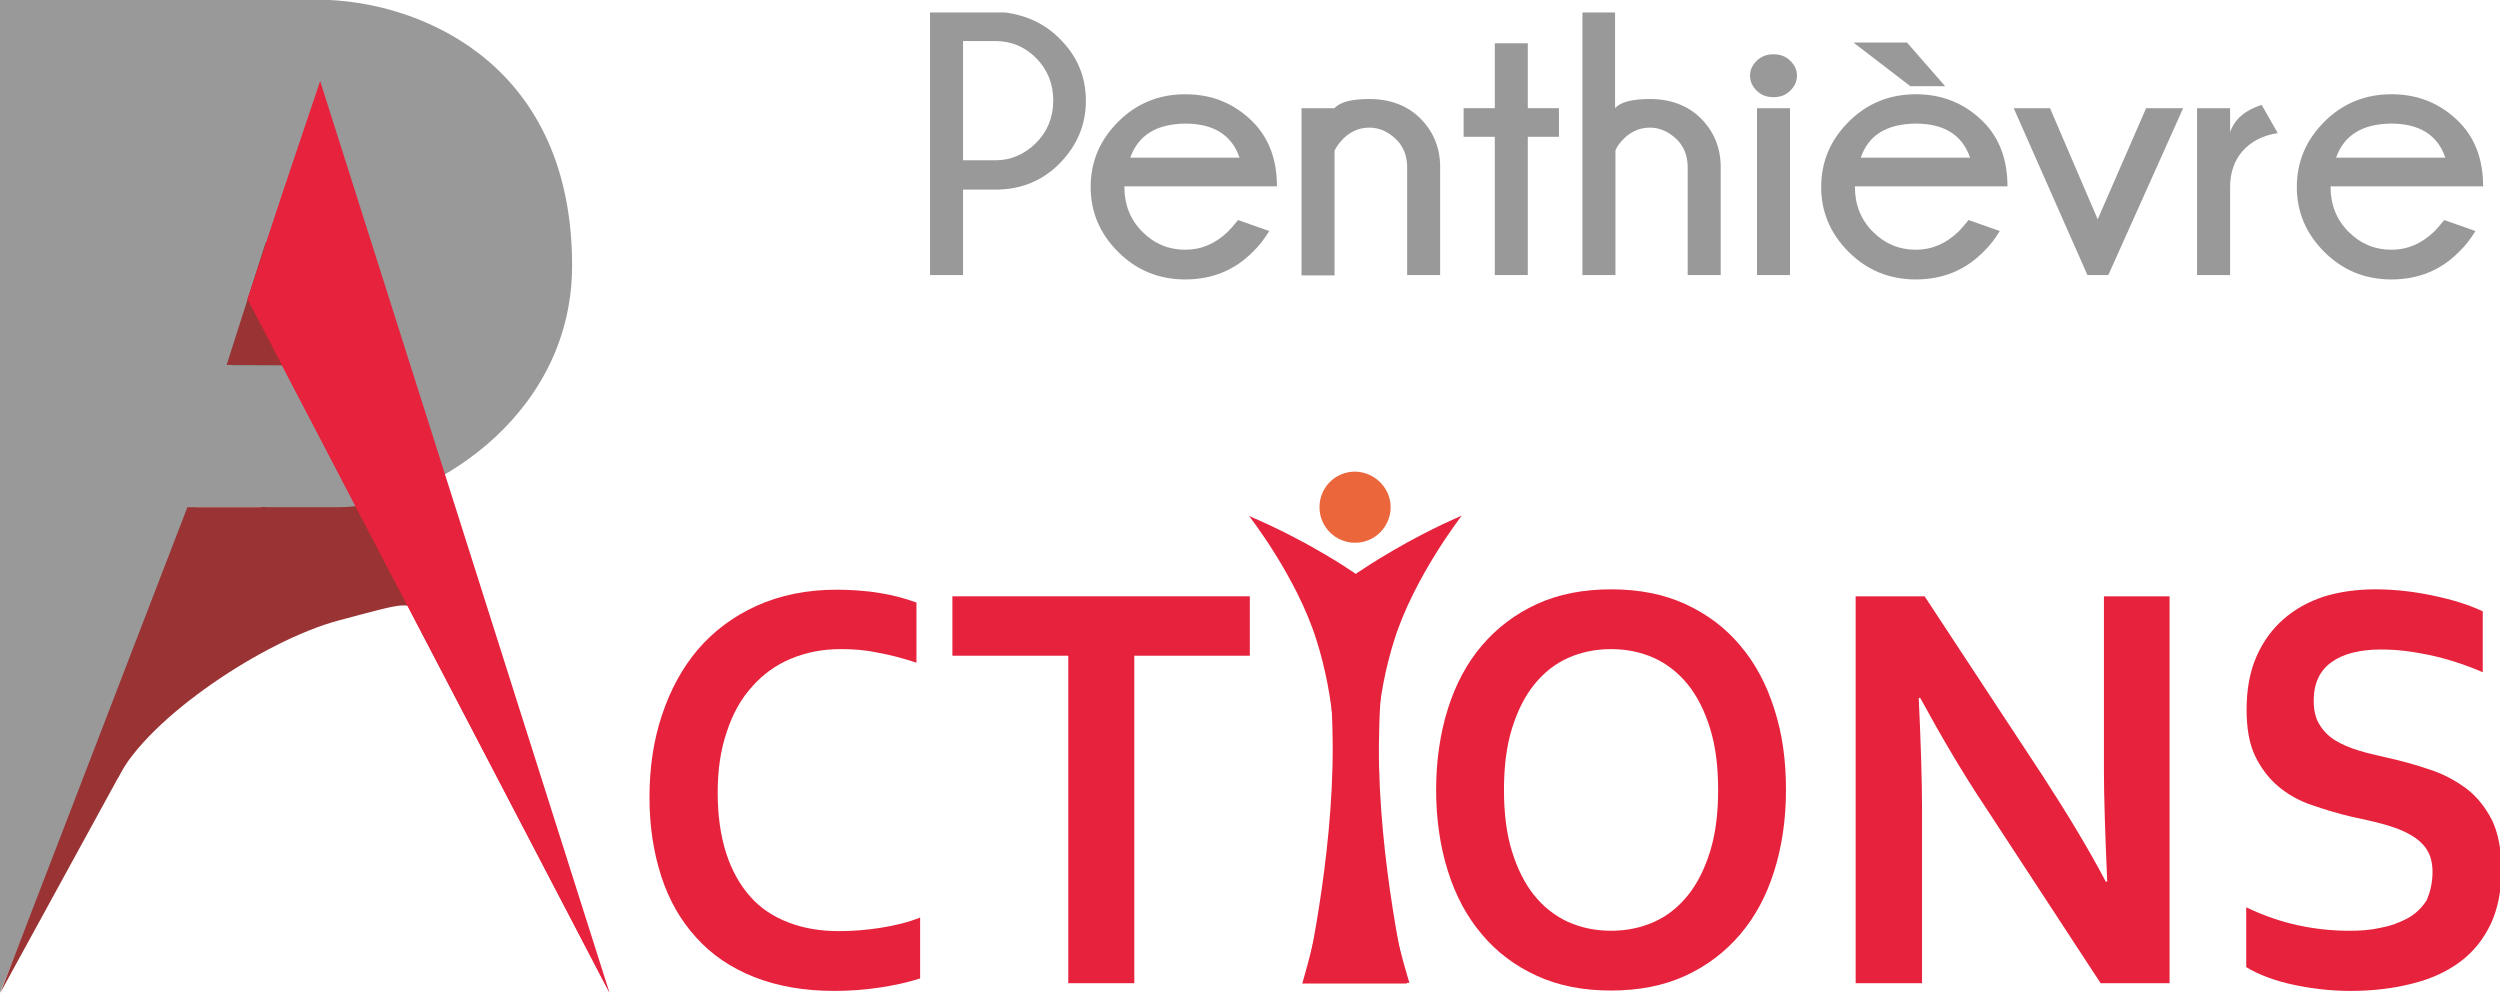 <?xml version="1.0" encoding="utf-8"?>
<!-- Generator: Adobe Illustrator 26.3.1, SVG Export Plug-In . SVG Version: 6.00 Build 0)  -->
<svg version="1.1" id="Calque_1" xmlns="http://www.w3.org/2000/svg" xmlns:xlink="http://www.w3.org/1999/xlink" x="0px" y="0px"
	 viewBox="0 0 681.7 270.7" style="enable-background:new 0 0 681.7 270.7;" xml:space="preserve">
<style type="text/css">
	.st0{fill:#9A3333;}
	.st1{fill:#999999;}
	.st2{fill:#676767;}
	.st3{fill:none;stroke:#9A3333;stroke-miterlimit:10;}
	.st4{fill:#E6223C;}
	.st5{fill:#EC663B;}
</style>
<path class="st0" d="M117.7,138.4l7.3,11.7c-9.1,0-36.3,3.3-55.1,14.2C51.9,174.8,34.8,193,29.9,200l-2-5.4l6.5-11.2l0,0
	c2.6-6,14.3-21,29.3-29.3c15.7-8.7,34.2-14,40.5-14.3l10.8-1.3L117.7,138.4z"/>
<path class="st0" d="M115.9,164.2l1.7,2.8c-8.8-2.4-4.3-3.4-25.3,2.2c-20.2,5.4-52,26.5-60.2,43l-4.1-4.9l20.2-23.7l0,0
	c4.1-5.1,6.5-13.7,23.2-17.7c17.5-4.2,32.9-6,39.1-4.7l1.5,1.1L115.9,164.2z"/>
<path class="st0" d="M117.7,150.7l7.3,11.7c-9.1,0-36.3,3.3-55.1,14.2c-18.1,10.5-35.2,28.7-40.1,35.7l-2-5.4l6.5-11.2l0,0
	c2.6-6,14.3-21,29.3-29.3c15.7-8.7,34.2-14,40.5-14.3l10.8-1.3L117.7,150.7z"/>
<path class="st0" d="M118.1,141.4l1.5,2.5c-8.8-2.4,1.9-7.6-19.1-2c-20.2,5.4-41.2,19.5-49.5,36l-4.1-9l9.4-12.6l0,0
	c4.1-5.1,6.1-16.9,22.8-20.9c17.5-4.2,32.4-0.6,38.5,0.7l1.2,1.5L118.1,141.4z"/>
<path class="st1" d="M0,0v270.7l0,0c0,0,53.9-135.1,53.5-132.4l23.3,0h15.9c22,0,63.3-23.2,63.3-65.9c0-54-39.6-71.1-66.1-72.4"/>
<polygon class="st2" points="111.4,99.6 63.1,99.6 87.3,24.1 "/>
<path class="st3" d="M77.3,53.9"/>
<polygon class="st4" points="166.2,270.7 67.5,81.6 77.3,51.8 87.3,22.1 "/>
<polygon class="st0" points="72.6,138.3 0.1,270.7 51.1,138.3 72.6,138.3 "/>
<polygon class="st0" points="80.8,99.6 61.8,99.5 72.5,66 83.3,99.3 "/>
<polygon class="st4" points="166.2,270.7 67.5,81.6 67.5,81.6 77.4,51.9 "/>
<path class="st4" d="M229.2,177c-4.9,0-9.4,0.9-13.5,2.6c-4.1,1.7-7.7,4.3-10.6,7.6c-3,3.3-5.3,7.4-6.9,12.3
	c-1.7,4.9-2.5,10.4-2.5,16.7c0,6.2,0.8,11.7,2.3,16.4c1.5,4.7,3.7,8.6,6.5,11.8c2.8,3.2,6.3,5.5,10.4,7.1c4.1,1.6,8.7,2.4,13.9,2.4
	c3.7,0,7.5-0.3,11.3-0.9c3.9-0.6,7.5-1.5,10.8-2.8v16.6c-3.4,1.1-7.1,1.9-11.1,2.5c-4,0.6-8.1,0.9-12.3,0.9
	c-8.3,0-15.6-1.3-21.9-3.8c-6.3-2.5-11.6-6.1-15.8-10.8c-4.2-4.6-7.4-10.2-9.5-16.7c-2.1-6.5-3.2-13.7-3.2-21.5
	c0-8,1.1-15.5,3.4-22.4c2.3-6.9,5.5-12.8,9.8-17.9c4.3-5,9.6-9,16-11.9c6.4-2.9,13.7-4.4,21.8-4.4c4.1,0,8.1,0.3,11.8,0.9
	c3.7,0.6,7,1.5,10,2.6v16.4c-3.9-1.3-7.5-2.2-10.9-2.8C235.7,177.2,232.4,177,229.2,177z"/>
<path class="st4" d="M309.2,268.1h-17.9v-89.3h-31.6v-16.2h81.1v16.2h-31.5V268.1z"/>
<path class="st4" d="M487,215.4c0,8-1.1,15.4-3.2,22.1c-2.1,6.7-5.2,12.5-9.3,17.3c-4.1,4.8-9.1,8.6-15,11.3c-5.9,2.7-12.7,4-20.2,4
	c-7.6,0-14.3-1.3-20.2-4c-5.9-2.7-10.9-6.4-15-11.3c-4.1-4.8-7.2-10.6-9.3-17.3c-2.1-6.7-3.2-14.1-3.2-22.1c0-8,1.1-15.4,3.2-22.1
	c2.1-6.7,5.2-12.5,9.3-17.3c4.1-4.8,9.1-8.6,15-11.3c5.9-2.7,12.7-4,20.2-4c7.6,0,14.3,1.3,20.2,4c5.9,2.7,10.9,6.4,15,11.3
	c4.1,4.8,7.2,10.6,9.3,17.3C486,200,487,207.3,487,215.4z M468.5,215.4c0-6.4-0.7-12-2.2-16.8c-1.5-4.8-3.5-8.8-6.1-12
	c-2.6-3.2-5.7-5.6-9.2-7.2c-3.6-1.6-7.5-2.4-11.7-2.4c-4.2,0-8.1,0.8-11.7,2.4c-3.6,1.6-6.6,4-9.2,7.2c-2.6,3.2-4.6,7.2-6.1,12
	c-1.5,4.8-2.2,10.4-2.2,16.8c0,6.4,0.7,12,2.2,16.8c1.5,4.8,3.5,8.8,6.1,12c2.6,3.2,5.7,5.6,9.2,7.2c3.6,1.6,7.5,2.4,11.7,2.4
	c4.2,0,8.1-0.8,11.7-2.4c3.6-1.6,6.6-4,9.2-7.2c2.6-3.2,4.6-7.2,6.1-12C467.8,227.4,468.5,221.8,468.5,215.4z"/>
<path class="st4" d="M557.1,211.7c7,10.8,12.7,20.3,17.1,28.7h0.4c-0.6-13.7-0.9-23.7-0.9-30v-47.8h17.9v105.5h-18.8L541,219.5
	c-5.6-8.4-11.4-18.2-17.4-29.2h-0.4c0.6,12.9,0.9,22.9,0.9,30v47.8H506V162.6h18.8L557.1,211.7z"/>
<path class="st4" d="M663.3,237.8c0-2.7-0.6-4.8-1.8-6.5c-1.2-1.7-2.9-3-5-4.1c-2.1-1.1-4.5-1.9-7.1-2.6c-2.6-0.7-5.4-1.3-8.2-1.9
	c-3.8-0.9-7.4-2-10.9-3.2c-3.5-1.2-6.5-2.9-9.1-5.1c-2.6-2.2-4.7-5-6.3-8.3c-1.6-3.4-2.3-7.6-2.3-12.6c0-5.6,0.9-10.4,2.7-14.5
	c1.8-4.1,4.3-7.5,7.4-10.2c3.1-2.7,6.7-4.7,10.9-6.1c4.2-1.3,8.9-2,14.1-2c5.2,0,10.5,0.6,15.7,1.7c5.3,1.1,9.8,2.5,13.6,4.3v16.6
	c-5.1-2.2-9.9-3.7-14.6-4.7c-4.7-1-9-1.5-13.1-1.5c-5.9,0-10.5,1.2-13.6,3.5c-3.2,2.3-4.8,5.8-4.8,10.4c0,2.7,0.5,4.9,1.6,6.6
	c1,1.7,2.5,3.2,4.3,4.3c1.8,1.1,3.9,2,6.2,2.7c2.3,0.7,4.8,1.3,7.5,1.9c4.1,0.9,8.1,2,11.9,3.3c3.8,1.2,7.1,3,10.1,5.2
	c2.9,2.2,5.2,5.1,7,8.6c1.7,3.5,2.6,8.1,2.6,13.6c0,5.7-1,10.6-2.9,14.7c-2,4.2-4.7,7.6-8.3,10.3c-3.6,2.7-7.9,4.7-13.1,6
	c-5.1,1.3-10.7,2-16.8,2c-5.3,0-10.6-0.6-15.7-1.7c-5.1-1.1-9.4-2.7-12.8-4.8v-16.3c4.8,2.3,9.5,3.9,14.1,4.9
	c4.6,1,9.3,1.5,14.2,1.5c2.8,0,5.6-0.2,8.3-0.8c2.7-0.5,5.2-1.4,7.4-2.6c2.2-1.2,3.9-2.9,5.2-4.9
	C662.6,243.4,663.3,240.9,663.3,237.8z"/>
<g>
	<path class="st1" d="M262.6,51.6V75h-9V3.4h20.5c6,0.8,11,3.2,15,7.3c4.7,4.7,7,10.3,7,16.8c0,6.5-2.4,12.2-7.1,17
		c-4.7,4.8-10.6,7.2-17.5,7.2H262.6z M262.6,11.2v32.5h8.9c4.2,0,7.8-1.6,11-4.7c3.1-3.1,4.7-7,4.7-11.6c0-4.6-1.6-8.5-4.7-11.6
		c-3.1-3.1-6.8-4.6-11-4.6H262.6z"/>
	<path class="st1" d="M306.6,50.9V51c0,4.8,1.6,8.9,4.9,12.2s7.2,4.9,11.7,4.9c4.4,0,8.3-1.7,11.7-5c0.5-0.5,1.4-1.5,2.7-3.1l8.5,3
		c-1.3,2.1-2.7,4-4.4,5.6c-5,5.1-11.2,7.6-18.5,7.6c-7.2,0-13.3-2.5-18.3-7.5c-5-5-7.5-10.9-7.5-17.7c0-6.9,2.5-12.8,7.5-17.8
		c5-5,11.1-7.5,18.3-7.5c7.3,0,13.4,2.5,18.5,7.6c4.3,4.4,6.5,10.2,6.5,17.5H306.6z M308.2,43H338c-2.1-6.2-7.1-9.3-14.8-9.3
		C315.4,33.8,310.4,36.8,308.2,43z"/>
	<path class="st1" d="M363.9,41.1v34h-9V29.5h9c1.5-1.7,4.7-2.5,9.5-2.5c5.7,0,10.4,1.8,13.9,5.3c3.5,3.5,5.3,7.8,5.4,12.9V75h-9
		V45.6c0-3.1-1-5.7-3.1-7.7s-4.5-3.1-7.2-3.1c-2.7,0-5,1-7,2.9C365.2,38.9,364.4,40,363.9,41.1z"/>
	<path class="st1" d="M407.6,29.5V11.8h9v17.7h8.5v7.8h-8.5V75h-9V37.3h-8.5v-7.8H407.6z"/>
	<path class="st1" d="M431.4,3.4h9v26.1c1.5-1.7,4.7-2.5,9.5-2.5c5.7,0,10.4,1.8,13.9,5.3c3.5,3.5,5.3,7.8,5.4,12.9V75h-9V45.6
		c0-3.1-1-5.7-3.1-7.7s-4.5-3.1-7.2-3.1c-2.7,0-5,1-7,2.9c-1.2,1.2-2,2.3-2.4,3.3v34h-9V3.4z"/>
	<path class="st1" d="M488.2,16.6c1.2,1.2,1.8,2.5,1.8,4c0,1.5-0.6,2.9-1.8,4.1c-1.2,1.2-2.7,1.8-4.6,1.8c-1.9,0-3.4-0.6-4.6-1.8
		c-1.2-1.2-1.8-2.5-1.8-4.1c0-1.5,0.6-2.8,1.8-4c1.2-1.2,2.7-1.8,4.6-1.8C485.5,14.8,487,15.4,488.2,16.6z M488.1,29.5V75h-9V29.5
		H488.1z"/>
	<path class="st1" d="M505.8,50.9V51c0,4.8,1.6,8.9,4.9,12.2c3.3,3.3,7.2,4.9,11.7,4.9c4.4,0,8.3-1.7,11.7-5
		c0.5-0.5,1.4-1.5,2.7-3.1l8.5,3c-1.3,2.1-2.7,4-4.4,5.6c-5,5.1-11.2,7.6-18.5,7.6c-7.2,0-13.3-2.5-18.3-7.5c-5-5-7.5-10.9-7.5-17.7
		c0-6.9,2.5-12.8,7.5-17.8c5-5,11.1-7.5,18.3-7.5c7.3,0,13.4,2.5,18.5,7.6c4.3,4.4,6.5,10.2,6.5,17.5H505.8z M520,11.6l10.4,11.9
		h-9.5l-15.5-11.9H520z M507.4,43h29.8c-2.1-6.2-7.1-9.3-14.8-9.3C514.5,33.8,509.5,36.8,507.4,43z"/>
	<path class="st1" d="M595.3,29.5L574.9,75h-5.7l-20.1-45.5h9.9l13,30.3l13.2-30.3H595.3z"/>
	<path class="st1" d="M621.1,36.3c-4.1,0.6-7.3,2.3-9.6,4.9c-2.3,2.6-3.4,6-3.4,9.9V75h-9V29.5h9V36c1.3-3.6,4.2-6,8.6-7.4
		L621.1,36.3z"/>
	<path class="st1" d="M635.5,50.9V51c0,4.8,1.6,8.9,4.9,12.2s7.2,4.9,11.7,4.9c4.4,0,8.3-1.7,11.7-5c0.5-0.5,1.4-1.5,2.7-3.1l8.5,3
		c-1.3,2.1-2.7,4-4.4,5.6c-5,5.1-11.2,7.6-18.5,7.6c-7.2,0-13.3-2.5-18.3-7.5c-5-5-7.5-10.9-7.5-17.7c0-6.9,2.5-12.8,7.5-17.8
		c5-5,11.1-7.5,18.3-7.5c7.3,0,13.4,2.5,18.5,7.6c4.3,4.4,6.5,10.2,6.5,17.5H635.5z M637,43h29.8c-2.1-6.2-7.1-9.3-14.8-9.3
		C644.2,33.8,639.2,36.8,637,43z"/>
</g>
<path class="st4" d="M377.9,179.4c-1.6-4.5-2.1-9.4-1.8-14.2c-0.4-0.9-0.8-1.8-1.2-2.7c-0.5-1-1-2.1-1.8-3c-0.1-0.1-0.2-0.2-0.3-0.3
	c-1.5-0.5-2.5-1.5-3.1-2.7c0,0,0,0,0,0c0,0-11.8-8.4-29.1-15.8c0,0,13,16.6,18.4,33.9c9.8,31,4.1,66.1-3.9,93.6h28.5
	c0,0-7.8-33.5-7.6-64.9C376.1,194.9,376.4,186.8,377.9,179.4z"/>
<path class="st5" d="M379.2,138.3c0,5.3-4.3,9.7-9.7,9.7c-5.3,0-9.7-4.3-9.7-9.7s4.3-9.7,9.7-9.7C374.8,128.7,379.2,133,379.2,138.3
	z"/>
<path class="st3" d="M357.3,95.9"/>
<path class="st4" d="M380.2,174.5c5.4-17.2,18.4-33.9,18.4-33.9c-14.6,6.3-25.8,13.8-28.8,15.8c-0.5,1.1-0.8,1.4-2.1,1.8
	c-1.5,2.9-4.3,5.7-6.1,9.1c-0.6,1.2-1.6,1.9-2.7,2.2c0.5,1.7,1,3.5,1.6,5.4c2.4,8.6,2.8,18.1,2.9,28.2c0.2,31.4-7.6,64.9-7.6,64.9
	h28.5C376.1,240.6,370.4,205.5,380.2,174.5z"/>
</svg>
